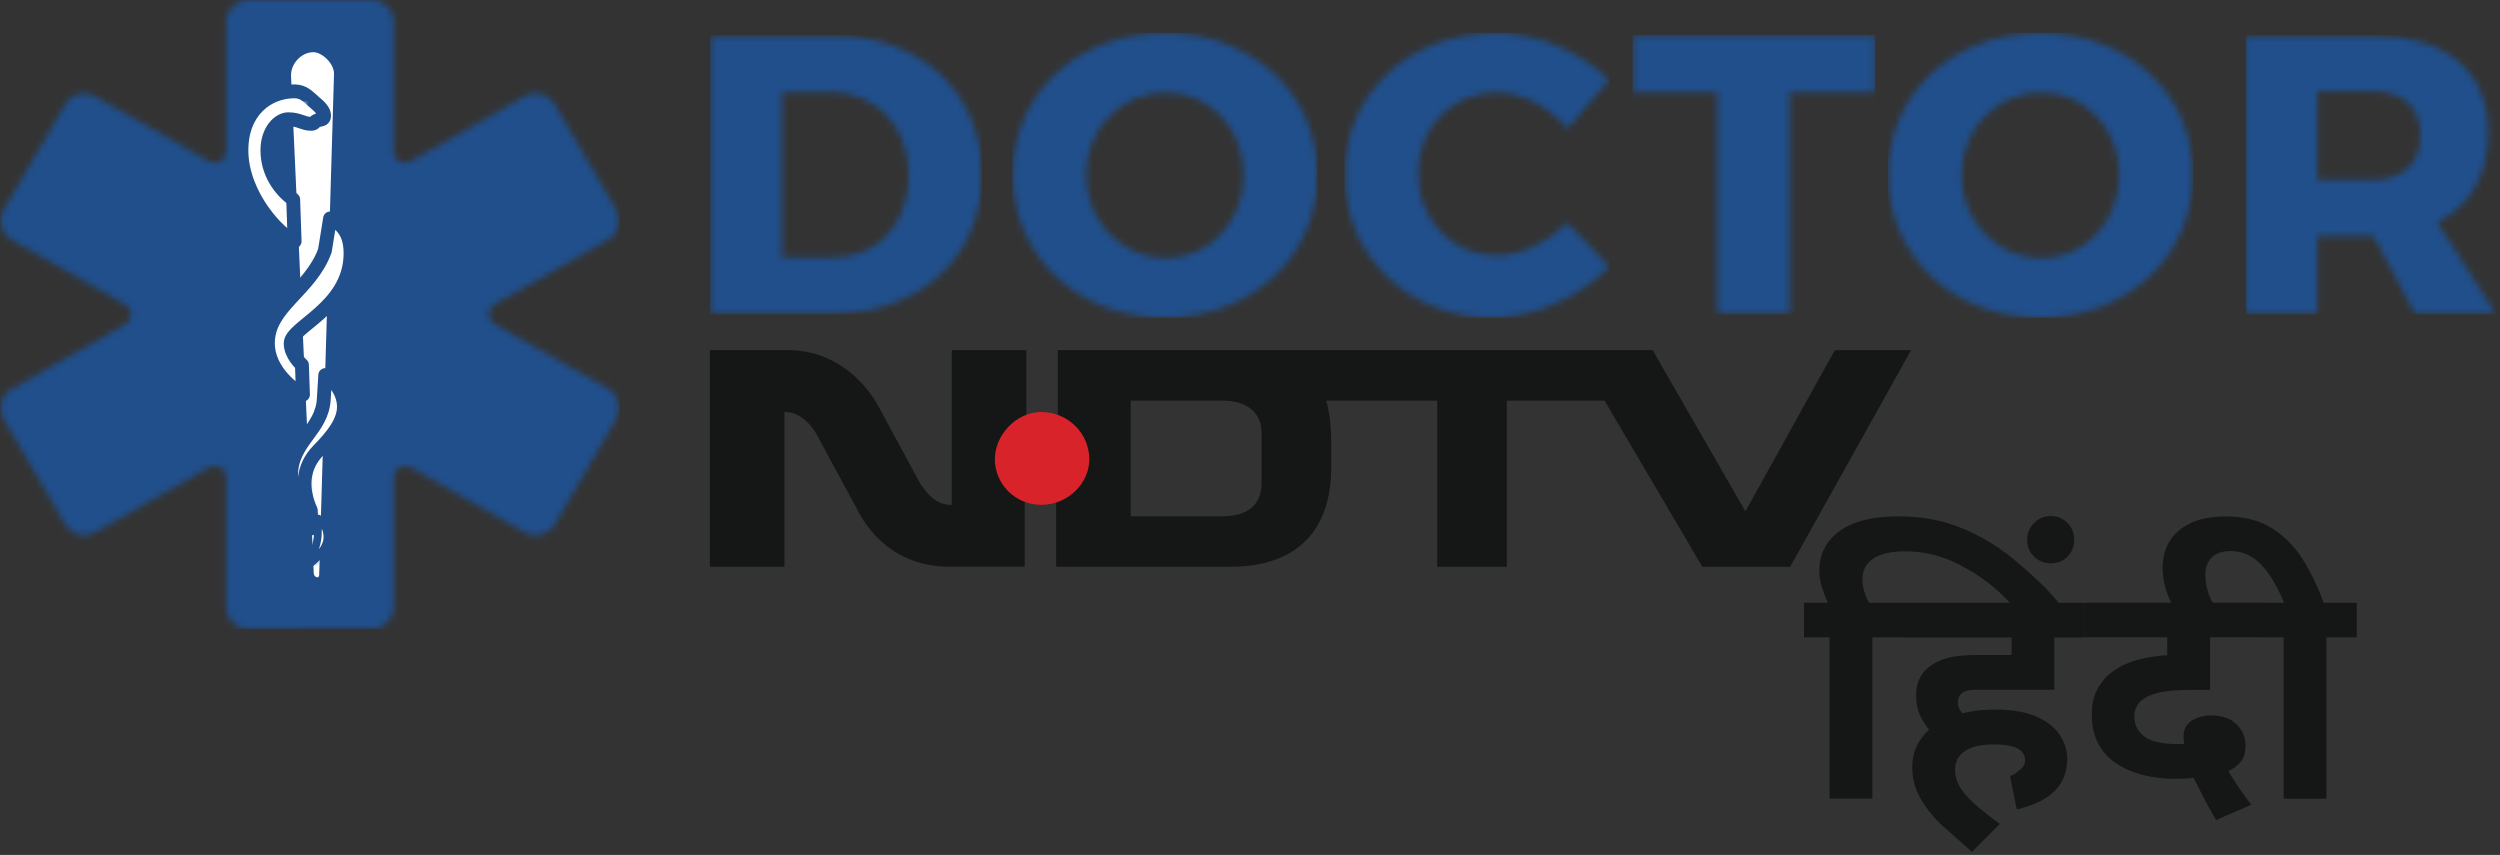 <svg xmlns="http://www.w3.org/2000/svg" xmlns:xlink="http://www.w3.org/1999/xlink" width="386" height="132"><rect width="100%" height="100%" fill="#333333" stroke="none"/><style><![CDATA[.B{fill:#fff}.C{fill:#204f8c}.D{stroke:#204f8c}.E{stroke-linejoin:round}.F{stroke-width:2.142}]]></style><defs><path d="M.378.435h18.756c13.71 0 23.18 8.733 23.18 21.526 0 12.73-9.596 21.526-23.616 21.526H.378V.435zM11.47 9.168v25.586h7.914c6.792 0 11.652-5.167 11.652-12.732 0-7.626-5.1-12.854-12.15-12.854H11.47z" id="A"/><path d="M23.6.066c13.484 0 23.55 9.355 23.55 21.85 0 12.556-10.068 22.096-23.55 22.096-13.422 0-23.488-9.48-23.488-22.096C.102 9.36 10.168.066 23.6.066zm.124 9.17c-6.71 0-12.303 5.477-12.303 12.74S17.066 34.84 23.714 34.84c6.712 0 12.055-5.6 12.055-12.864s-5.344-12.74-12.055-12.74z" id="B"/><path d="M23.564.066c6.47 0 13.188 2.832 17.543 7.263l-6.408 7.51c-2.86-3.446-7.092-5.6-10.95-5.6-6.904 0-12.13 5.416-12.13 12.494 0 7.2 5.226 12.68 12.13 12.68 3.67 0 7.9-1.97 10.95-5.047l6.47 6.77c-4.666 4.74-11.57 7.878-17.978 7.878C10.065 44.01.298 34.47.298 21.854.298 9.42 10.313.066 23.564.066z" id="C"/><path id="D" d="M37.777 9.23H24.57v34.257H13.43V9.23H.35V.373h37.427z"/><path d="M23.97.066c13.494 0 23.568 9.355 23.568 21.85 0 12.556-10.074 22.096-23.568 22.096-13.432 0-23.506-9.48-23.506-22.096C.463 9.36 10.537.066 23.97.066zm.124 9.17c-6.716 0-12.312 5.477-12.312 12.74S17.44 34.84 24.093 34.84c6.717 0 12.064-5.6 12.064-12.864S30.8 9.236 24.093 9.236z" id="E"/><path d="M26.184 43.487l-6.44-12.116h-8.67v12.116H.05V.435h19.383c11.457 0 18.022 5.413 18.022 15.007 0 6.58-2.787 11.316-7.865 13.838l9.104 14.207h-12.5zm-15.1-20.726h8.36c4.77 0 7.555-2.4 7.555-6.95 0-4.5-2.786-6.766-7.555-6.766h-8.36V22.76z" id="F"/><path d="M38.375.003H57.34c1.908 0 3.448 1.527 3.448 3.41v19.58c0 1.887 1.34 2.648 2.99 1.705l17.168-9.8c1.654-.943 3.762-.385 4.714 1.244l9.483 16.228c.953 1.632.386 3.713-1.264 4.654l-17.193 9.8c-1.65.942-1.65 2.466 0 3.407l17.193 9.797c1.65.94 2.216 3.023 1.264 4.652L85.663 80.93c-.953 1.632-3.063 2.186-4.714 1.244l-17.168-9.79c-1.654-.943-2.99-.177-2.99 1.708v19.594c0 1.888-1.544 3.414-3.448 3.414H38.375c-1.908 0-3.448-1.526-3.448-3.41V74.07c0-1.883-1.337-2.646-2.987-1.704l-17.193 9.8c-1.65.942-3.76.384-4.712-1.245L.552 64.702a3.38 3.38 0 0 1 1.263-4.652l17.194-9.797c1.65-.94 1.65-2.466 0-3.407l-17.194-9.8C.165 36.095-.4 34.012.552 32.382l9.483-16.228a3.47 3.47 0 0 1 4.712-1.245l17.193 9.8c1.65.94 2.987.176 2.987-1.71V3.417c0-1.888 1.544-3.414 3.448-3.414z" id="G"/><path d="M3.558.398c1.358 0 3.26 1.767 3.222 3.368L4.463 81.244c-.015.59-.814.33-.844-.277L.08 4.044C.015 2.22 1.66.398 3.558.398z" id="H"/><path d="M11.02 1.912c.86.73 1.535 1.4 1.535 2.12 0 .756-.565.53-1.163.807-.316.147-.287.463-.802.463-1.238 0-1.8-.704-3.48-.704-1.393 0-3.14 1.7-3.162 4.72-.024 3.415 1.8 6.074 3.912 7.648l.218 6.452C5.823 22.487 0 16.393 0 9.38 0 3.278 4.03.293 8.042.293c1.44 0 2.086.86 2.978 1.618z" id="I"/><path d="M2 1.176C.66 1.217.36.635.24.052 1.558-.163 1.426.65 2 1.176z" id="J"/><path d="M8.807 5.1l.786-4.92C11.3.977 12.83 2.334 12.71 5.88c-.27 8.038-9.124 10.848-9.124 13.393 0 1.8 1.716 3.297 1.716 3.297l.16 4.538c-1.28-.643-5.35-3.537-5.35-7.872 0-5.63 6.41-7.92 8.695-14.138z" id="K"/><path d="M5.432.432c.556.154 2.923 2.097 2.923 4.795 0 2.308-1.782 4.446-3.98 6.628-2.565 2.55-2.725 5.78-1.21 9.12l.13 2.733C2.194 22.857.08 20.16.08 15.724c0-5.34 4.944-6.847 5.134-11.8l.22-3.5z" id="L"/><path d="M2.062.307S3.5 1.106 3.5 3.185c0 1.957-2.377 3.745-2.74 4.01-.35.256-.486-.078-.203-.35.292-.28 1.445-2.294 1.445-4.197l.06-2.343z" id="M"/></defs><g fill="none" fill-rule="evenodd"><path d="M310.347 119.807c.888-.227.88-.527 1.455-.9s.863-.884.863-1.532c0-.778-.378-1.378-1.134-1.8s-2.006-.632-3.748-.632c-1.94 0-3.4.35-4.414 1.046s-1.504 1.646-1.504 2.845a5.27 5.27 0 0 0 .567 2.36c.377.763 1.06 1.613 2.047 2.553s2.417 2.1 4.3 3.453l-4.3 4.33-4.882-4.33c-1.38-1.362-2.45-2.748-3.206-4.158s-1.134-2.943-1.134-4.596c0-1.232.238-2.326.715-3.283a8.24 8.24 0 0 1 1.9-2.505c-.592-.68-1.077-1.45-1.455-2.3s-.567-1.856-.567-3c0-1.038.2-1.92.567-2.65s.88-1.32 1.504-1.775c.822-.65 1.8-1.1 2.934-1.386s2.704-.413 4.7-.413h5.03V98.42h-16.817v-5.35h28.06v5.35h-4.636v8.074h-11.44c-.92 0-1.562.04-1.923.122s-.658.22-.888.413c-.427.324-.64.8-.64 1.46 0 .55.23 1.102.7 1.654 1.545-.4 3.206-.584 4.98-.584 2.663 0 4.817.365 6.46 1.094s2.844 1.678 3.6 2.845 1.134 2.4 1.134 3.696c0 3.988-2.597 6.582-7.792 7.782l-1.036-5.156zm-27.864-21.4h-3.945v-5.35h3.7c-.395-.843-.715-1.67-.962-2.48s-.37-1.62-.37-2.432c0-2.562 1.036-4.604 3.107-6.128s5.112-2.286 9.124-2.286c3.65 0 6.97.632 9.962 1.897a31.55 31.55 0 0 1 8.162 5.01c2.45 2.075 4.578 3.988 6.584 6.42H310.3c-2.433-2.66-4.907-4.36-7.62-5.788a18.21 18.21 0 0 0-8.606-2.14c-2.137 0-3.756.38-4.858 1.143a3.61 3.61 0 0 0-1.652 3.137 6.62 6.62 0 0 0 .296 1.97 7.47 7.47 0 0 0 .74 1.678h5.178v5.35h-4.685V123.3h-6.608V98.406zM313 83.33a3.53 3.53 0 0 1 1.06-2.578c.707-.713 1.57-1.07 2.6-1.07s1.874.357 2.564 1.07a3.57 3.57 0 0 1 1.036 2.578c0 1.038-.345 1.905-1.036 2.602s-1.545 1.046-2.564 1.046-1.882-.35-2.6-1.046S313 84.367 313 83.33zm29.195 43.287c-.658-1.07-1.3-2.205-1.923-3.405l-1.578-3.113c-.855.097-1.825.146-2.9.146a20.82 20.82 0 0 1-4.586-.511c-1.512-.34-2.893-.892-4.143-1.654a8.52 8.52 0 0 1-2.984-3.064c-.74-1.28-1.1-2.878-1.1-4.8 0-1.427.27-2.667.814-3.72a7.86 7.86 0 0 1 2.195-2.651c1.052-.8 2.3-1.435 3.773-1.873s3.082-.705 4.858-.803v-2.772h-12.773v-5.35h27.52v5.35h-8.137v8.122h-2.515c-1.907 0-3.386.08-4.44.243s-1.94.422-2.663.778c-1.38.65-2.07 1.686-2.07 3.113 0 1.232.5 2.245 1.53 3.04s2.778 1.192 5.277 1.192h.37c.148 0 .32-.016.518-.05a5.62 5.62 0 0 1-.1-1.02c0-1.2.444-2.06 1.332-2.578a5.58 5.58 0 0 1 2.86-.778c1.743 0 3.074.462 3.995 1.386s1.38 2.002 1.38 3.234c0 1.135-.255 1.994-.764 2.578s-1.142 1.054-1.9 1.4c.953 1.6 2.137 3.324 3.55 5.204l-5.376 2.335zm10.406-28.2h-3.255v-5.35h3.304c-1.052-2.594-2.244-4.572-3.575-5.934s-2.885-2.043-4.66-2.043c-1.315 0-2.293.332-2.934.997s-.962 1.532-.962 2.602c0 .94.123 1.8.37 2.578s.373 1.12.768 1.8h-6.396a10.44 10.44 0 0 1-1.005-2.65c-.23-.923-.345-1.84-.345-2.748 0-2.432.855-4.36 2.564-5.788s4.093-2.14 7.15-2.14c2.828 0 5.203.6 7.126 1.8s3.518 2.805 4.784 4.815 2.343 4.248 3.23 6.712h5.13v5.35H359.2v24.902h-6.608V98.406zm-69.295-44.36l-13.814 24.896-14.326-24.896h-91.84V68.4h-4.86V54.057h-11.512v23.9c-2.814 0-4.093-2.263-4.86-3.27L135.7 62.86c-3.07-5.533-8.186-8.802-14.07-8.802h-12.023v33.447h11.512v-23.9c2.814 0 4.35 2.515 4.86 3.27l6.395 11.82c2.814 5.533 7.93 8.802 14.07 8.802h11.768V71.912h4.86v15.592h26.86c10.5 0 15.605-5.784 15.605-15.34V68.4c0-1.006 0-3.772-.767-6.538h17.14v25.65h10.744v-25.65h15.093l15.093 25.65h13.56l18.675-33.447h-11.768zm-88.513 20.37c0 3.52-2.047 5.28-6.14 5.28h-14.07V61.853h14.07c4.093 0 6.14 2.012 6.14 5.03v7.544z" fill="#151616" fill-rule="nonzero"/><path d="M168.188 70.906c0 3.772-3.326 7.04-7.42 7.04s-7.163-3.27-7.163-7.04 3.326-7.293 7.163-7.293c4.093 0 7.42 3.27 7.42 7.293" fill="#d8232a"/><g transform="translate(109.275 5.036)"><mask id="N" class="B"><use xlink:href="#A"/></mask><path mask="url(#N)" d="M.37 43.492h41.944V.415H.37z" class="C"/></g><g transform="translate(156.253 5.036)"><mask id="O" class="B"><use xlink:href="#B"/></mask><path mask="url(#O)" d="M.047 44.033h47.128V.02H.047z" class="C"/></g><g transform="translate(207.316 5.036)"><mask id="P" class="B"><use xlink:href="#C"/></mask><path mask="url(#P)" d="M.276 44.033H41.18V.02H.276z" class="C"/></g><g transform="translate(251.74 5.036)"><mask id="Q" class="B"><use xlink:href="#D"/></mask><path mask="url(#Q)" d="M.335 43.492h37.48V.358H.335z" class="C"/></g><g transform="translate(291.059 5.036)"><mask id="R" class="B"><use xlink:href="#E"/></mask><path mask="url(#R)" d="M.428 44.033H47.6V.02H.428z" class="C"/></g><g transform="translate(346.717 5.036)"><mask id="S" class="B"><use xlink:href="#F"/></mask><path mask="url(#S)" d="M.028 43.492h38.675V.415H.028z" class="C"/></g><mask id="T" class="B"><use xlink:href="#G"/></mask><path mask="url(#T)" d="M.067 97.137h95.58V0H.067z" class="C"/><g transform="translate(44.935 7.554)"><mask id="U" class="B"><use xlink:href="#H"/></mask><path mask="url(#U)" d="M.048 81.564h6.748V.375H.048z" class="C"/></g><path d="M48.382 8.058c1.345 0 3.23 1.765 3.19 3.364L49.28 88.804c-.015.6-.807.328-.836-.277L44.937 11.7c-.064-1.82 1.565-3.642 3.445-3.642z" class="B"/><g transform="translate(37.276 13.597)"><mask id="V" class="B"><use xlink:href="#I"/></mask><path mask="url(#V)" d="M-.047 23.423h12.652V.246H-.047z" class="C"/></g><path d="M48.48 15.722c.874.733 1.56 1.403 1.56 2.124 0 .758-.574.53-1.183.81-.32.147-.292.464-.815.464-1.26 0-1.82-.706-3.538-.706-1.416 0-3.194 1.713-3.215 4.728-.024 3.42 1.832 6.085 3.978 7.662l.222 6.463c-2.294-.93-8.215-7.037-8.215-14.062 0-6.113 4.098-9.103 8.177-9.103 1.464 0 2.12.862 3.028 1.62z" class="B D E F"/><g transform="translate(45.446 15.611)" class="B"><mask id="W"><use xlink:href="#J"/></mask><path mask="url(#W)" d="M.194 1.226h1.838V0H.194z"/></g><g transform="translate(41.361 33.237)"><mask id="X" class="B"><use xlink:href="#K"/></mask><path mask="url(#X)" d="M.066 27.138h12.652V.13H.066z" class="C"/></g><path d="M50.168 38.7c-2.313 6.277-8.807 8.59-8.807 14.276 0 4.378 4.12 7.3 5.418 7.95l-.162-4.583s-1.738-1.513-1.738-3.33c0-2.57 8.968-5.407 9.24-13.524.12-3.582-1.427-4.953-3.156-5.76l-.796 4.97z" class="B D E F"/><g transform="translate(44.935 57.41)"><mask id="Y" class="B"><use xlink:href="#L"/></mask><path mask="url(#Y)" d="M.048 23.726h8.333V.41H.048z" class="C"/></g><path d="M50.22 57.913c.55.157 2.885 2.133 2.885 4.876 0 2.346-1.76 4.52-3.93 6.74-2.532 2.594-2.7 5.876-1.195 9.274l.13 2.78c-1.086-.867-3.175-3.608-3.175-8.12 0-5.43 4.88-6.962 5.068-12l.217-3.55z" class="B D E F"/><g transform="translate(46.978 80.071)"><mask id="Z" class="B"><use xlink:href="#M"/></mask><path mask="url(#Z)" d="M.384 7.327h3.163V.302H.384z" class="C"/></g><path d="M49.13 80.07s1.423.806 1.423 2.907c0 1.977-2.353 3.783-2.712 4.05-.347.26-.48-.08-.2-.353.29-.283 1.43-2.316 1.43-4.24l.06-2.366z" stroke-width="1.192" class="B D E"/></g></svg>